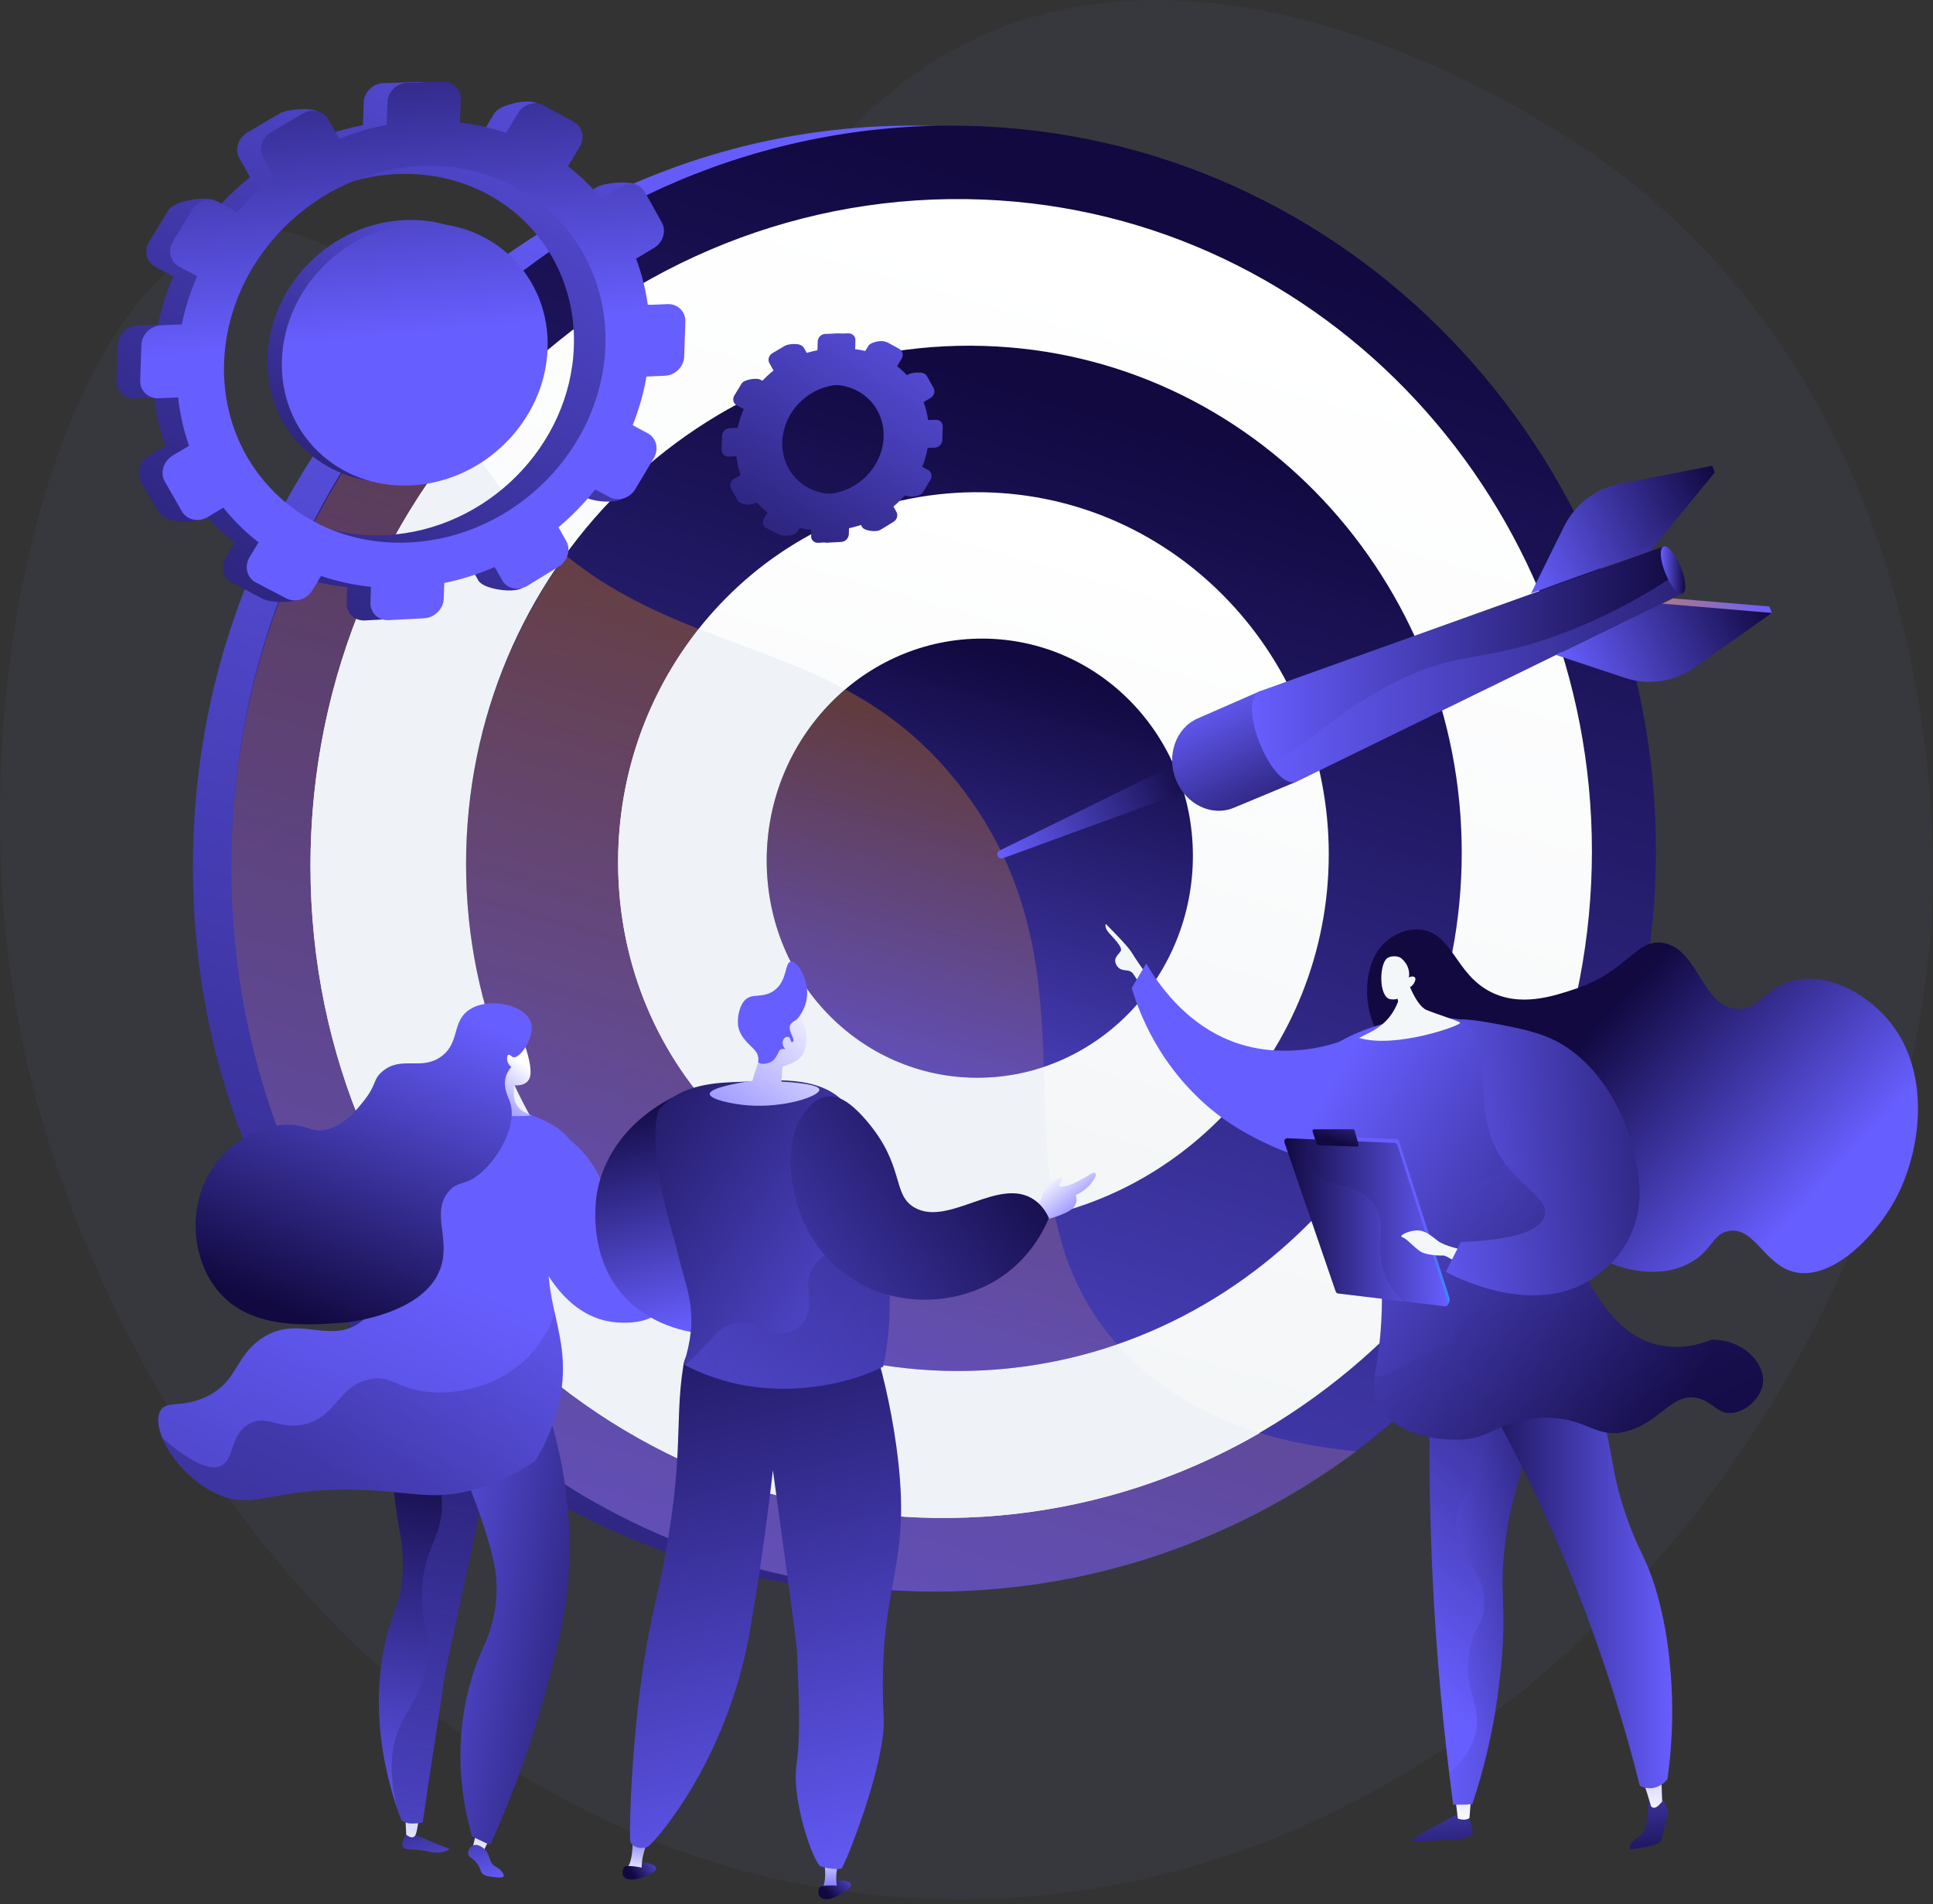 <svg width="200" height="197" viewBox="0 0 200 197" fill="none" xmlns="http://www.w3.org/2000/svg">
<rect x="0" y="0" width="200" height="197" fill="#333333" stroke="none"/>
<path d="M103.095 3.05C81.442 11.659 79.368 33.667 59.873 35.556C42.886 37.202 36.429 21.271 24.51 24.125C6.353 28.473 -5.062 71.761 2.23 107.354C9.759 144.106 41.396 192.964 93.808 196.299C152.651 200.042 197.175 143.827 199.894 94.495C200.188 89.16 201.924 44.459 167.75 18.053C166.042 16.734 132.366 -8.588 103.096 3.051L103.095 3.05Z" fill="#7692FF" fill-opacity="0.05"/>
<path d="M167.364 87.984C167.364 127.582 137.137 161.76 97.772 164.466C55.905 167.344 19.961 133.923 19.961 89.649C19.961 45.375 55.905 11.143 97.772 13.074C137.137 14.891 167.364 48.386 167.364 87.984H167.364Z" fill="url(#paint0_linear_835_3173)"/>
<path d="M171.336 87.984C171.336 127.582 141.11 161.76 101.744 164.466C59.878 167.344 23.934 133.923 23.934 89.649C23.934 45.375 59.878 11.143 101.745 13.074C141.11 14.891 171.337 48.386 171.337 87.984H171.336Z" fill="url(#paint1_linear_835_3173)"/>
<g style="mix-blend-mode:multiply" opacity="0.3">
<path d="M115.595 139.077C101.378 122.919 114.813 102.188 99.916 82.058C86.093 63.378 66.637 69.99 51.65 50.299C48.455 46.102 46.126 41.572 44.465 36.917C31.765 50.659 23.934 69.194 23.934 89.649C23.934 133.923 59.877 167.344 101.744 164.466C116.239 163.47 129.457 158.232 140.35 150.126C128.155 149.007 120.486 144.635 115.595 139.078V139.077Z" fill="url(#paint2_linear_835_3173)"/>
</g>
<path d="M164.709 88.059C164.709 123.887 137.279 154.658 101.744 156.897C64.183 159.263 32.125 129.17 32.125 89.557C32.125 49.944 64.183 19.127 101.744 20.645C137.278 22.08 164.709 52.232 164.709 88.059Z" fill="url(#paint3_linear_835_3173)"/>
<path d="M101.743 156.897C112.161 156.241 121.861 153.145 130.356 148.236C123.706 146.208 118.981 142.926 115.595 139.078C101.377 122.92 114.812 102.188 99.916 82.058C86.093 63.379 66.636 69.99 51.65 50.3C50.33 48.565 49.159 46.773 48.12 44.939C38.158 56.974 32.125 72.537 32.125 89.558C32.125 129.17 64.183 159.263 101.744 156.897L101.743 156.897Z" fill="#EFF2F6"/>
<path d="M151.241 88.211C151.241 116.376 129.547 140.325 101.742 141.757C72.712 143.253 48.223 119.828 48.223 89.375C48.223 58.922 72.712 34.944 101.742 35.783C129.547 36.587 151.241 60.046 151.241 88.211Z" fill="url(#paint4_linear_835_3173)"/>
<path style="mix-blend-mode:multiply" opacity="0.3" d="M99.914 82.058C88.123 66.123 72.248 68.588 58.52 57.442C52.057 66.372 48.223 77.418 48.223 89.375C48.223 119.828 72.712 143.253 101.742 141.757C106.577 141.508 111.222 140.581 115.594 139.077C101.377 122.919 114.811 102.188 99.915 82.058H99.914Z" fill="url(#paint5_linear_835_3173)"/>
<path d="M137.482 88.367C137.482 108.703 121.723 125.819 101.742 126.619C81.136 127.443 63.953 110.7 63.953 89.198C63.953 67.696 81.136 50.564 101.742 50.923C121.723 51.271 137.482 68.031 137.482 88.367V88.367Z" fill="url(#paint6_linear_835_3173)"/>
<path d="M72.31 65.068C67.091 71.661 63.953 80.058 63.953 89.197C63.953 110.7 81.136 127.443 101.742 126.618C104.287 126.516 106.763 126.15 109.144 125.548C106.506 112.057 110.94 96.956 99.914 82.058C91.933 71.273 82.094 68.916 72.31 65.068H72.31Z" fill="#EFF2F6"/>
<path d="M123.424 88.525C123.424 100.86 113.807 111.134 101.745 111.479C89.458 111.829 79.328 101.778 79.328 89.023C79.328 76.269 89.458 65.988 101.745 66.061C113.806 66.133 123.424 76.189 123.424 88.525Z" fill="url(#paint7_linear_835_3173)"/>
<path style="mix-blend-mode:multiply" opacity="0.3" d="M107.999 110.367C107.704 101.166 106.976 91.596 99.918 82.058C96.116 76.921 91.896 73.698 87.462 71.315C82.503 75.531 79.328 81.903 79.328 89.023C79.328 101.778 89.458 111.829 101.745 111.479C103.925 111.417 106.023 111.029 107.999 110.366V110.367Z" fill="url(#paint8_linear_835_3173)"/>
<path d="M170.753 57.022C170.806 56.974 159.609 60.87 159.609 60.87L163.028 53.957C164.177 51.634 174.58 48.689 177.151 48.19L177.424 48.861L170.753 57.023V57.022Z" fill="url(#paint9_linear_835_3173)"/>
<path d="M123.642 81.519L103.785 88.777C103.266 88.966 102.947 88.218 103.442 87.975L122.458 78.628C122.582 78.566 122.733 78.624 122.786 78.752L123.782 81.204C123.833 81.33 123.77 81.473 123.642 81.519Z" fill="url(#paint10_linear_835_3173)"/>
<path d="M173.084 61.898C173.155 61.893 162.199 67.241 162.199 67.241L169.396 69.623C171.815 70.423 181.181 64.927 183.337 63.407L183.065 62.736L173.084 61.897V61.898Z" fill="url(#paint11_linear_835_3173)"/>
<path d="M171.823 62.428C171.895 62.424 160.988 67.75 160.988 67.75L168.157 70.13C170.566 70.931 173.205 70.544 175.295 69.072L183.336 63.407L171.823 62.428Z" fill="url(#paint12_linear_835_3173)"/>
<path d="M169.723 57.256C169.776 57.207 158.406 61.392 158.406 61.392L161.805 54.5C162.947 52.184 165.073 50.536 167.565 50.052L177.153 48.19L169.723 57.256Z" fill="url(#paint13_linear_835_3173)"/>
<path d="M134.17 80.845L127.667 83.553C125.382 84.505 122.711 83.22 121.683 80.691C120.655 78.163 121.646 75.314 123.914 74.321L130.368 71.495L134.169 80.845H134.17Z" fill="url(#paint14_linear_835_3173)"/>
<g style="mix-blend-mode:multiply" opacity="0.3">
<path d="M128.103 79.636C125.59 79.769 123.289 79.097 121.306 78.124C121.225 78.961 121.342 79.844 121.686 80.691C122.714 83.22 125.385 84.505 127.67 83.553L134.173 80.845L133.056 78.098C131.595 78.963 130.071 79.531 128.104 79.635L128.103 79.636Z" fill="url(#paint15_linear_835_3173)"/>
</g>
<path d="M174.073 61.361L134.174 80.845C131.628 81.879 127.827 72.529 130.373 71.495L172.112 56.536L174.074 61.361H174.073Z" fill="url(#paint16_linear_835_3173)"/>
<g style="mix-blend-mode:multiply" opacity="0.3">
<path d="M161.157 65.711C152.962 68.693 150.981 67.168 144.015 70.732C137.596 74.016 135.054 77.472 131.375 78.933C132.245 80.304 133.285 81.206 134.173 80.845L174.072 61.362L173.309 59.486C168.671 62.606 164.488 64.499 161.156 65.712L161.157 65.711Z" fill="url(#paint17_linear_835_3173)"/>
</g>
<path d="M173.888 58.63C174.435 59.974 174.524 61.214 174.087 61.398C173.652 61.581 172.857 60.644 172.312 59.303C171.767 57.962 171.677 56.723 172.111 56.536C172.546 56.348 173.342 57.285 173.888 58.63Z" fill="url(#paint18_linear_835_3173)"/>
<path d="M41.998 189.759C41.526 190.512 41.599 190.864 41.681 191.024C41.919 191.495 42.646 191.15 44.409 191.548C44.615 191.594 45.01 191.69 45.52 191.625C45.958 191.569 46.485 191.394 46.475 191.278C46.472 191.235 46.398 191.211 46.37 191.202C45.886 191.044 42.886 189.769 42.886 189.769L41.999 189.76L41.998 189.759Z" fill="url(#paint19_linear_835_3173)"/>
<path d="M41.941 187.989L42.033 189.792C42.033 189.792 42.739 190.41 43.007 189.777C43.2 189.322 43.329 188.053 43.329 188.053L41.942 187.988L41.941 187.989Z" fill="url(#paint20_linear_835_3173)"/>
<path d="M50.847 189.808L49.885 191.772L48.816 191.486L49.266 189.62L50.847 189.808Z" fill="url(#paint21_linear_835_3173)"/>
<path d="M49.428 192.862C48.967 192.182 48.492 192.19 48.441 191.751C48.403 191.406 48.652 191.014 48.98 190.889C49.44 190.715 49.935 191.115 50.047 191.205C50.805 191.819 50.497 192.624 51.227 193.062C51.373 193.151 51.611 193.253 51.843 193.521C51.942 193.636 52.186 193.918 52.105 194.087C52.01 194.281 51.527 194.224 51.068 194.169C50.516 194.104 50.241 194.071 49.993 193.877C49.649 193.609 49.784 193.386 49.428 192.862H49.428Z" fill="url(#paint22_linear_835_3173)"/>
<path d="M40.557 144.945C40.327 149.092 40.55 152.677 40.921 155.619C41.322 158.784 41.66 159.353 41.687 161.52C41.745 166.237 40.182 166.782 39.467 172.049C38.676 177.865 39.845 182.635 40.309 184.457C40.714 186.049 41.17 187.347 41.518 188.249C42.014 188.761 42.848 188.65 43.726 188.545C44.483 183.273 45.293 178.32 46.05 173.049C47.737 165.164 49.423 157.279 51.109 149.394C47.592 147.91 44.074 146.427 40.557 144.944V144.945Z" fill="url(#paint23_linear_835_3173)"/>
<path style="mix-blend-mode:multiply" opacity="0.3" d="M43.727 188.546C44.483 183.274 45.294 178.321 46.051 173.05C47.737 165.165 49.424 157.28 51.11 149.395C47.593 147.911 44.075 146.428 40.558 144.945C40.543 145.22 40.535 145.485 40.523 145.755C45.231 150.58 45.934 154.152 45.687 156.528C45.388 159.41 43.691 160.71 43.652 164.922C43.625 167.932 44.481 168.535 44.257 171.235C43.968 174.712 42.313 176.544 41.42 178.493C40.556 180.377 40.078 183.107 41.111 187.133C41.255 187.551 41.394 187.927 41.518 188.25C42.015 188.762 42.849 188.65 43.727 188.546Z" fill="url(#paint24_linear_835_3173)"/>
<path d="M46.629 149.462C48.915 154.17 50.099 157.825 50.719 160.073C51.098 161.444 51.426 162.867 51.379 164.693C51.321 166.931 50.726 168.724 50.245 169.864C49.562 171.319 48.912 173.028 48.431 174.979C46.872 181.308 47.929 186.8 48.848 189.984C49.471 190.275 50.094 190.567 50.717 190.858C52.509 186.907 54.771 181.279 56.642 174.263C57.663 170.43 58.45 167.424 58.777 163.549C59.121 159.462 59.075 152.948 56.371 144.947C53.124 146.452 49.876 147.957 46.629 149.462Z" fill="url(#paint25_linear_835_3173)"/>
<path d="M51.048 114.202C55.076 115.243 58.126 116.231 59.338 118.486C60.617 120.868 58.144 122.376 57.099 127.284C55.499 134.796 59.629 137.994 57.739 145.535C57.102 148.077 56.062 149.996 55.36 151.13C53.95 152.098 51.73 153.394 48.8 154.154C44.536 155.26 42.562 154.248 36.961 154.104C27.8 153.869 26.215 156.401 22.23 154.433C18.203 152.444 15.558 147.753 16.598 145.929C17.221 144.837 18.831 145.684 21.339 144.487C24.571 142.945 24.257 140.448 26.933 138.549C30.777 135.823 33.98 139.163 37.272 136.788C40.601 134.386 41.508 127.948 40.507 123.987C39.852 121.4 40.063 118.663 39.636 116.029C39.601 115.81 39.587 115.465 39.753 115.088C40.385 113.647 43.123 113.587 45.191 113.561C48.345 113.521 50.716 114.116 51.048 114.202Z" fill="url(#paint26_linear_835_3173)"/>
<path style="mix-blend-mode:multiply" opacity="0.3" d="M22.947 151.593C24.279 150.857 23.793 148.415 25.768 147.304C27.601 146.272 28.827 147.921 31.45 147.349C34.814 146.615 34.904 143.443 38.131 142.696C40.452 142.158 41.014 143.657 44.27 143.991C47.519 144.323 51.898 143.333 54.886 140.106C56.156 138.736 56.927 137.225 57.395 135.807C58.033 138.691 58.752 141.488 57.738 145.535C57.101 148.077 56.061 149.996 55.359 151.13C53.949 152.098 51.728 153.394 48.799 154.154C44.535 155.26 42.561 154.248 36.96 154.104C27.799 153.869 26.214 156.401 22.23 154.433C19.656 153.162 17.652 150.789 16.809 148.764C20.195 151.684 21.98 152.127 22.947 151.593H22.947Z" fill="url(#paint27_linear_835_3173)"/>
<path d="M53.994 107.326C53.994 107.326 54.945 109.534 54.893 111.022C54.842 112.511 53.176 112.265 53.176 112.265L53.161 113.206C53.149 114.01 53.61 114.745 54.338 115.083L54.979 115.381C54.979 115.381 50.591 115.947 48.375 114.088L49.059 114.078C50.027 114.064 50.851 113.369 51.029 112.417L51.103 112.02C51.103 112.02 50.739 107.334 53.994 107.326Z" fill="url(#paint28_linear_835_3173)"/>
<path d="M58.391 131.42L64.951 120.103C65.032 119.963 65.195 119.893 65.352 119.93L74.53 122.075C74.776 122.132 74.891 122.413 74.758 122.627L67.145 134.8C67.054 134.946 66.872 135.009 66.71 134.95L58.643 132.037L58.391 131.42Z" fill="url(#paint29_linear_835_3173)"/>
<path d="M60.004 130.135L65.316 120.972C65.381 120.86 65.513 120.802 65.641 120.832L73.072 122.569C73.27 122.615 73.365 122.843 73.257 123.015L67.093 132.872C67.018 132.99 66.872 133.041 66.74 132.993L60.208 130.635L60.004 130.135Z" fill="url(#paint30_linear_835_3173)"/>
<path d="M66.884 121.078L67.305 120.343C67.364 120.24 67.482 120.189 67.597 120.215L71.42 121.075C71.598 121.115 71.685 121.316 71.593 121.473L71.124 122.272C71.063 122.374 70.943 122.425 70.828 122.397L67.052 121.473C66.879 121.43 66.794 121.233 66.884 121.079V121.078Z" fill="#7692FF" fill-opacity="0.05"/>
<path d="M71.891 124.229C71.885 124.229 71.879 124.226 71.873 124.226L65.143 122.637C65.06 122.617 65.008 122.534 65.027 122.451C65.047 122.368 65.134 122.317 65.214 122.336L71.944 123.924C72.027 123.944 72.079 124.027 72.059 124.111C72.041 124.188 71.967 124.238 71.891 124.229V124.229Z" fill="white"/>
<path d="M71.47 124.881C71.464 124.88 71.458 124.879 71.451 124.877L64.763 123.226C64.679 123.206 64.629 123.122 64.649 123.038C64.669 122.955 64.752 122.905 64.836 122.925L71.525 124.576C71.608 124.596 71.659 124.68 71.638 124.764C71.62 124.841 71.546 124.89 71.47 124.881Z" fill="white"/>
<path d="M67.941 125.607C67.933 125.606 67.926 125.605 67.918 125.602L64.282 124.599C64.199 124.576 64.151 124.491 64.174 124.408C64.197 124.327 64.283 124.277 64.364 124.301L68 125.304C68.083 125.327 68.132 125.412 68.109 125.495C68.088 125.569 68.016 125.616 67.941 125.608V125.607Z" fill="white"/>
<path d="M69.008 131.821C69.008 131.821 70.632 130.948 70.884 130.24C71.137 129.532 71.236 128.16 71.236 128.16L70.151 129.994C70.151 129.994 69.737 129.826 69.62 129.173C69.502 128.519 69.13 129.067 69.206 129.56C69.281 130.053 69.009 131.821 69.009 131.821H69.008Z" fill="url(#paint31_linear_835_3173)"/>
<path d="M58.689 117.694C59.438 118.265 60.556 119.248 61.479 120.74C64.103 124.987 62.482 129.049 64.839 130.793C65.512 131.292 66.737 131.767 69.097 131.199L69.921 131.754C69.921 131.754 70.419 137.284 63.818 136.799C57.216 136.314 54.793 127.791 54.793 127.791L58.688 117.693L58.689 117.694Z" fill="url(#paint32_linear_835_3173)"/>
<path d="M53.146 109.372C52.925 109.335 52.764 109.038 52.605 109.109C52.437 109.184 52.421 109.597 52.536 109.898C52.63 110.144 52.806 110.293 52.904 110.365C52.712 110.589 52.462 110.941 52.33 111.417C52.039 112.472 52.538 113.382 52.733 113.905C53.612 116.267 51.653 119.724 49.679 121.387C48.075 122.74 47.433 122.09 46.449 123.221C44.533 125.423 46.696 128.199 45.543 131.281C43.791 135.969 36.094 136.768 35.775 136.798C35.649 136.81 35.564 136.816 35.434 136.826C31.989 137.085 26.768 137.476 23.37 134.384C20.828 132.071 19.884 128.334 20.355 125.151C20.479 124.313 20.999 121.138 23.819 118.746C24.266 118.366 26.917 116.123 30.227 116.367C31.98 116.497 32.282 117.143 33.653 116.873C35.531 116.502 36.799 114.929 37.585 113.952C39.032 112.156 38.542 111.706 39.547 110.848C41.517 109.165 43.529 110.781 45.605 109.324C47.651 107.888 46.676 105.629 48.637 104.401C50.66 103.135 54.264 103.934 54.901 105.694C55.447 107.207 53.824 109.484 53.145 109.371L53.146 109.372Z" fill="url(#paint33_linear_835_3173)"/>
<path d="M150.729 187.709C150.729 187.709 146.201 190.01 146.126 190.378C146.053 190.745 149.038 190.255 150.257 190.308C151.476 190.361 152.48 189.958 152.369 189.381C152.258 188.804 151.832 187.351 151.832 187.351L150.728 187.709H150.729Z" fill="url(#paint34_linear_835_3173)"/>
<path d="M150.562 185.841L150.838 188.121C150.838 188.121 151.555 188.406 152.037 188.069L152.242 185.569L150.562 185.841Z" fill="url(#paint35_linear_835_3173)"/>
<path d="M171.89 185.896L172.417 186.842C172.565 187.106 172.608 187.425 172.538 187.725C172.354 188.512 171.986 190.044 171.826 190.443C171.607 190.987 168.677 191.311 168.677 191.311C168.677 191.311 168.415 190.9 169.024 190.403C169.632 189.906 170.024 189.828 170.238 189.095C170.453 188.363 170.596 186.29 170.596 186.29L171.891 185.896H171.89Z" fill="url(#paint36_linear_835_3173)"/>
<path d="M169.699 183.493C169.892 183.665 170.833 186.859 170.833 186.859C170.833 186.859 171.137 187.294 171.716 186.651C172.295 186.009 171.978 186.363 171.978 186.363L171.87 183.222L169.699 183.493Z" fill="url(#paint37_linear_835_3173)"/>
<path d="M148.074 140.042C147.835 146.841 147.825 154.23 148.175 162.122C148.568 171.01 149.361 179.224 150.359 186.671C150.729 186.685 151.119 186.687 151.527 186.674C151.802 186.665 152.068 186.651 152.326 186.631C152.844 185.087 153.456 183.056 154.004 180.631C154.58 178.081 154.928 175.793 155.176 173.605C156.048 165.903 155.026 165.231 155.734 159.523C156.36 154.467 157.252 154.27 158.299 147.093C159.434 139.305 158.589 138.136 158.178 137.715C156.428 135.918 152.318 137.141 148.075 140.042H148.074Z" fill="url(#paint38_linear_835_3173)"/>
<path style="mix-blend-mode:multiply" opacity="0.3" d="M158.177 137.715C156.508 136.001 152.692 137.038 148.66 139.654C153.298 145.255 153.803 148.89 153.247 151.247C152.619 153.912 150.708 154.68 150.716 157.594C150.725 161.175 153.615 162.123 153.554 165.913C153.514 168.419 152.244 168.392 151.944 171.487C151.589 175.149 153.248 176.41 152.711 179.12C152.479 180.285 151.82 181.808 149.94 183.377C150.076 184.489 150.215 185.591 150.36 186.671C150.73 186.685 151.12 186.687 151.527 186.674C151.802 186.665 152.069 186.65 152.326 186.63C152.844 185.086 153.456 183.055 154.004 180.63C154.581 178.08 154.929 175.792 155.176 173.605C156.048 165.903 155.027 165.23 155.734 159.522C156.361 154.467 157.252 154.269 158.298 147.092C159.433 139.305 158.589 138.136 158.177 137.714L158.177 137.715Z" fill="url(#paint39_linear_835_3173)"/>
<path d="M150.945 139.927C154.938 146.46 159.245 154.589 163.096 164.319C166.007 171.673 168.117 178.577 169.667 184.731C169.877 184.839 170.372 185.056 171.004 184.962C171.867 184.835 172.383 184.219 172.518 184.048C173.149 179.636 173.08 175.9 172.865 173.204C172.728 171.478 172.486 168.603 171.502 165.054C170.399 161.079 169.642 160.855 168.204 156.65C166.711 152.284 167.072 151.195 165.643 145.732C165.056 143.488 164.073 140.148 162.451 136.154C158.616 137.412 154.781 138.669 150.946 139.927H150.945Z" fill="url(#paint40_linear_835_3173)"/>
<path d="M149.884 111.546C147.729 110.451 145.425 110.055 143.141 107.639C142.831 107.311 142.558 106.917 142.308 106.411C141.044 103.853 141.047 99.795 143.139 97.644C143.292 97.487 144.885 95.9 147.042 96.172C150.303 96.583 150.544 100.704 154.202 102.591C157.302 104.191 160.682 103.066 162.97 102.305C168.479 100.471 169.297 97.003 172.153 97.556C175.732 98.249 176.049 104.004 179.614 104.358C181.998 104.595 182.565 102.095 185.699 101.406C189.38 100.597 193.42 102.989 195.685 105.898C199.826 111.215 198.735 119.15 196.145 123.994C194.016 127.974 189.439 132.551 185.584 131.566C182.537 130.788 181.546 126.949 178.926 127.331C177.158 127.589 177.227 129.366 174.793 130.669C171.572 132.393 167.385 131.37 164.807 129.778C163.671 129.075 162.917 128.239 161.41 126.569C159.325 124.258 158.436 122.696 156.753 120.213C153.184 114.948 151.399 112.314 149.884 111.545V111.546Z" fill="url(#paint41_linear_835_3173)"/>
<path d="M118.305 100.346C118.305 100.346 117.56 99.303 117.088 98.528C116.615 97.754 114.408 95.577 114.408 95.577C114.408 95.577 114.24 95.923 114.714 96.475C115.19 97.028 116.189 97.975 115.959 98.376C115.729 98.777 115.082 99.13 115.549 99.886C116.017 100.643 116.829 100.127 117.244 100.733C117.659 101.34 118.084 102.003 118.084 102.003L118.305 100.346V100.346Z" fill="#F4F7FA"/>
<path d="M118.598 99.665C118.095 100.515 117.592 101.365 117.09 102.216C117.613 103.924 118.515 106.297 120.095 108.8C120.792 109.904 122.952 113.144 126.611 115.749C131.591 119.296 140.663 122.604 143.319 118.83C145.688 115.462 141.864 107.998 141.159 106.658C139.734 107.406 137.391 108.397 134.379 108.631C133.392 108.708 130.824 108.883 127.929 107.889C122.573 106.05 119.6 101.407 118.597 99.665L118.598 99.665Z" fill="url(#paint42_linear_835_3173)"/>
<path d="M135.349 111.058C135.6 112.318 139.516 111.642 140.325 113.928C140.759 115.155 139.838 115.934 139.799 118.018C139.756 120.35 140.867 121.674 141.72 123.508C142.969 126.196 142.974 128.829 142.983 134.097C142.996 141.595 141.338 143.103 142.753 145.519C144.595 148.665 149.018 148.865 150.214 148.92C154.304 149.106 154.788 146.934 159.225 146.674C164.293 146.378 165.014 149.132 168.638 147.957C171.949 146.884 173.062 144.03 175.641 144.621C177.252 144.99 177.679 146.303 179.199 146.161C180.726 146.018 182.306 144.504 182.413 142.952C182.547 141.023 180.438 138.593 177.133 138.588C175.82 139.103 173.643 139.701 171.221 139.038C167.254 137.951 165.191 134.178 162.899 129.989C161.313 127.091 158.399 121.765 158.365 114.78C158.351 111.9 158.837 111.058 158.135 109.518C155.855 104.519 147.01 105.265 146.261 105.337C140.234 105.918 135.046 109.537 135.349 111.058L135.349 111.058Z" fill="url(#paint43_linear_835_3173)"/>
<path d="M133.37 117.35L144.479 117.835C144.602 117.84 144.709 117.928 144.75 118.056L149.983 134.288C150.059 134.521 149.824 135.103 149.603 135.077L138.619 133.406C138.507 133.393 138.412 133.31 138.372 133.193L132.926 118.041C132.849 117.816 133.155 117.339 133.37 117.348V117.35Z" fill="url(#paint44_linear_835_3173)"/>
<path d="M133.198 117.747L144.307 118.232C144.429 118.237 144.537 118.325 144.578 118.453L149.812 134.686C149.887 134.919 149.718 135.159 149.498 135.133L138.447 133.804C138.335 133.791 138.24 133.708 138.2 133.591L132.907 118.202C132.83 117.977 132.983 117.737 133.198 117.747Z" fill="url(#paint45_linear_835_3173)"/>
<path d="M136.235 118.352L135.807 117.058C135.769 116.941 135.845 116.817 135.957 116.817H140.001C140.071 116.817 140.133 116.867 140.154 116.941L140.561 118.373C140.594 118.49 140.514 118.609 140.404 118.606L136.381 118.469C136.316 118.466 136.259 118.42 136.236 118.352H136.235Z" fill="url(#paint46_linear_835_3173)"/>
<path style="mix-blend-mode:multiply" opacity="0.3" d="M143.074 131.203C142.353 128.587 143.54 126.883 142.329 124.85C140.614 121.974 136.931 123.191 135.785 120.871C135.476 120.245 135.329 119.312 135.745 117.858L133.198 117.746C132.983 117.737 132.83 117.976 132.907 118.201L138.2 133.59C138.24 133.707 138.335 133.789 138.447 133.803L145.163 134.611C143.967 133.444 143.368 132.266 143.074 131.202V131.203Z" fill="url(#paint47_linear_835_3173)"/>
<path d="M151.187 129.259C151.187 129.259 149.508 128.886 148.861 128.43C148.213 127.974 147.527 127.242 146.573 127.282C145.618 127.323 144.657 127.865 145.099 127.99C145.54 128.114 146.364 129.092 146.993 129.477C147.622 129.862 149.06 129.897 149.328 129.876C149.595 129.855 150.653 130.566 150.653 130.566L151.188 129.259L151.187 129.259Z" fill="#F4F7FA"/>
<path style="mix-blend-mode:multiply" opacity="0.3" d="M177.131 138.589C175.818 139.104 173.641 139.702 171.22 139.038C167.252 137.951 165.189 134.179 162.897 129.99C161.312 127.092 158.397 121.765 158.363 114.781C158.349 111.901 158.835 111.058 158.134 109.519C158.022 109.274 157.89 109.046 157.749 108.828C156.017 110.137 155.345 111.448 155.149 112.599C154.672 115.4 156.924 117.691 155.752 120.107C154.63 122.421 151.854 121.781 151.275 123.765C150.651 125.905 153.723 127.196 153.858 130.503C154.021 134.472 149.752 136.415 150.5 139.07C151.149 141.371 154.72 141.205 154.719 142.439C154.717 143.907 154.829 140.877 150.5 139.07C149.188 138.523 143.013 143.08 142.263 142.28C142.102 143.573 142.13 144.459 142.752 145.519C144.594 148.665 149.017 148.865 150.213 148.92C154.302 149.106 154.787 146.934 159.224 146.674C164.291 146.378 165.013 149.132 168.637 147.957C171.948 146.884 173.061 144.03 175.64 144.621C177.251 144.99 177.678 146.303 179.198 146.161C180.725 146.018 182.305 144.504 182.412 142.952C182.546 141.023 180.437 138.593 177.132 138.588L177.131 138.589Z" fill="url(#paint48_linear_835_3173)"/>
<path d="M151.144 128.481C150.627 129.508 150.11 130.535 149.594 131.561C150.39 131.998 158.905 136.502 165.076 132.043C165.839 131.491 167.867 130.026 168.96 127.157C170.165 123.994 169.489 121.054 169.051 119.144C167.966 114.416 164.896 109.457 160.542 107.465C158.878 106.703 156.904 106.319 155.046 105.957C153.471 105.649 150.996 105.274 150.943 105.54C150.917 105.67 151.492 105.836 151.892 106.089C154.276 107.597 152.759 112.623 154.114 117.123C155.713 122.438 160.464 123.557 159.817 125.782C159.468 126.984 157.626 128.231 151.144 128.481Z" fill="url(#paint49_linear_835_3173)"/>
<path d="M145.368 100.728C145.368 100.728 146.368 103.979 147.613 104.485C148.858 104.99 150.827 105.571 151.074 105.797C151.321 106.022 144.457 108.514 140.609 107.367C141.706 106.83 141.999 106.658 141.999 106.658C142.292 106.487 142.838 106.168 143.351 105.66C143.7 105.316 144.246 104.673 144.657 103.605L144.297 101.759L145.368 100.728H145.368Z" fill="#F4F7FA"/>
<path d="M145.816 102.147C145.816 102.147 145.237 103.587 143.862 103.366C142.632 103.168 142.694 99.707 143.531 99.118C143.809 98.921 144.375 98.847 144.795 99.018C145.091 99.139 145.97 99.944 145.773 101.123C146.045 100.962 146.314 100.987 146.409 101.132C146.527 101.316 146.335 101.65 146.292 101.725C146.141 101.987 145.92 102.102 145.817 102.146L145.816 102.147Z" fill="#F4F7FA"/>
<path d="M70.566 113.088C70.114 113.259 63.222 115.999 61.806 123.191C61.692 123.772 60.585 129.951 64.775 134.316C69.474 139.211 78.522 139.09 82.113 134.998C82.951 134.044 83.393 132.986 83.641 132.097L82.694 129.583C81.539 128.189 79.967 127.858 79.128 127.652C77.058 127.142 75.495 128.064 74.31 127.065C73.654 126.513 73.523 125.718 73.407 125.008C73.01 122.59 74.375 121.101 74.475 119.61C74.549 118.494 74.939 116.052 73.484 114.458C72.563 113.449 71.286 113.175 70.565 113.087L70.566 113.088Z" fill="url(#paint50_linear_835_3173)"/>
<path d="M67.878 193.243C67.798 192.8 66.368 192.399 65.659 192.992C65.308 193.286 65.066 193.883 65.27 194.153C65.343 194.251 65.04 194.423 65.331 194.427C66.294 194.438 67.958 193.683 67.878 193.243Z" fill="url(#paint51_linear_835_3173)"/>
<path d="M66.38 193.404L64.91 193.196C65.591 192.376 65.465 189.764 65.465 189.764L67.029 190.113C67.029 190.113 66.851 190.83 66.548 191.888C66.444 192.25 66.397 192.817 66.38 193.405V193.404Z" fill="url(#paint52_linear_835_3173)"/>
<path d="M66.513 193.223C66.513 193.223 64.743 192.815 64.551 193.166C64.359 193.518 64.21 194.457 65.334 194.427C66.457 194.397 66.612 193.521 66.513 193.223Z" fill="url(#paint53_linear_835_3173)"/>
<path d="M88.056 194.903C87.915 194.476 86.443 194.28 85.825 194.966C85.518 195.306 85.362 195.931 85.601 196.17C85.688 196.257 85.412 196.47 85.699 196.433C86.654 196.309 88.196 195.328 88.056 194.903H88.056Z" fill="url(#paint54_linear_835_3173)"/>
<path d="M86.594 195.273H85.109C85.669 194.365 85.179 191.796 85.179 191.796L86.776 191.923C86.776 191.923 86.7 192.658 86.547 193.747C86.495 194.12 86.529 194.687 86.594 195.272L86.594 195.273Z" fill="url(#paint55_linear_835_3173)"/>
<path d="M90.445 139.109C91.132 141.382 92.116 145.048 92.748 149.649C94.552 162.771 90.718 163.19 91.434 177.731C91.662 182.373 87.413 193.076 87.038 193.312C86.857 193.33 86.66 193.342 86.451 193.335C86.082 193.324 85.56 193.267 84.954 193.085C84.281 192.969 81.853 186.395 82.416 182.487C82.814 179.72 82.699 176.751 82.468 170.813C82.43 169.852 79.969 152.094 79.969 152.094C79.22 158.667 78.359 164.252 77.612 168.581C75.214 182.492 67.415 190.912 67.008 191.046C66.928 191.079 66.196 191.344 65.597 190.95C65.331 190.774 65.24 190.548 65.24 190.548C65.032 190.385 65.302 176.66 67.681 166.331C71.134 151.338 69.63 147.83 70.724 141.133C71.67 135.339 90.445 139.109 90.445 139.109H90.445Z" fill="url(#paint56_linear_835_3173)"/>
<path d="M91.371 141.375C89.298 142.439 83.957 144.346 77.593 143.399C74.771 142.979 72.499 142.057 70.871 141.211C70.821 141.186 70.771 141.162 70.724 141.137C72.377 136.138 71.082 133.462 70.47 130.996C69.598 127.48 69.585 127.746 68.867 124.952C67.683 120.343 67.489 115.634 68.302 114.672C70.495 112.074 74.447 111.98 76.499 111.918C78.791 111.851 84.061 111.043 86.963 113.653C87.013 113.698 86.418 114.015 86.712 114.359C86.983 114.677 87.915 115.793 88.76 117.3C89.372 118.391 89.926 119.664 90.483 121.558C91.465 124.902 91.749 127.751 91.843 128.992C91.873 129.403 91.9 129.8 91.925 130.183C92.31 136.344 91.82 139.317 91.37 141.376L91.371 141.375Z" fill="url(#paint57_linear_835_3173)"/>
<path d="M86.701 195.075C86.701 195.075 84.891 194.919 84.751 195.293C84.61 195.668 84.594 196.62 85.702 196.433C86.81 196.245 86.841 195.356 86.701 195.075Z" fill="url(#paint58_linear_835_3173)"/>
<path d="M83.096 108.987C83.721 107.74 83.31 106.395 83.218 106.103C82.833 104.887 82.709 104.707 82.462 104.461L82.113 104.14C82.113 104.14 82.091 104.126 82.069 104.113C81.833 103.973 80.972 103.78 80.789 103.783C80.206 103.795 79.168 105.963 78.714 109.225C78.667 109.343 78.621 109.463 78.575 109.584C78.29 110.336 78.052 111.074 77.853 111.79C73.945 112.398 73.432 112.897 73.434 113.164C73.436 113.727 75.721 114.219 77.422 114.348C81.133 114.629 84.841 113.396 84.776 112.712C84.749 112.415 83.991 112.077 80.848 111.887C80.885 111.367 80.922 110.846 80.959 110.326C81.208 110.252 82.637 109.906 83.097 108.987L83.096 108.987Z" fill="url(#paint59_linear_835_3173)"/>
<path d="M83.452 103.447C83.255 104.447 82.578 105.424 82.305 105.549C82.269 105.565 82.068 105.669 81.866 105.875C81.839 105.903 81.812 105.937 81.787 105.982C81.446 106.57 82.305 107.505 82.057 107.75C81.877 107.928 81.249 107.522 81.133 107.684C81.025 107.835 81.525 108.29 81.4 108.472C81.305 108.609 80.983 108.404 80.719 108.592C80.587 108.686 80.602 108.783 80.418 109.112C80.315 109.298 80.181 109.498 80.086 109.604C79.627 110.125 78.607 110.151 78.463 109.879C78.423 109.803 78.479 109.758 78.468 109.527C78.468 109.527 78.457 109.314 78.361 109.051C78.223 108.675 77.781 108.34 77.356 107.89C76.57 107.056 76.43 106.447 76.391 106.244C76.378 106.171 76.371 106.117 76.366 106.078C76.271 105.294 76.479 104.212 76.939 103.609C77.71 102.601 78.86 103.373 80.099 102.465C81.528 101.418 81.16 99.539 81.839 99.47C82.588 99.394 83.814 101.599 83.451 103.447H83.452Z" fill="#675EFF"/>
<path d="M81.741 107.446C81.561 107.062 81.069 107.295 80.983 107.73C80.896 108.166 81.231 108.7 81.657 108.693C82.083 108.687 81.984 107.963 81.741 107.446Z" fill="url(#paint60_linear_835_3173)"/>
<path style="mix-blend-mode:multiply" opacity="0.3" d="M91.372 141.375C89.298 142.439 83.958 144.346 77.594 143.399C74.772 142.979 72.5 142.057 70.871 141.211C71.61 140.637 72.52 139.675 74.023 138.039C75.846 136.06 77.981 136.799 79.236 137.545C80.141 138.079 81.263 138.094 82.18 137.587C83.1 137.076 83.681 136.12 83.709 135.07C83.724 134.588 83.701 134.038 83.642 133.417C83.211 128.915 89.45 128.532 89.45 128.532C90.329 128.074 91.165 128.813 91.926 130.183C92.311 136.344 91.821 139.317 91.372 141.376V141.375Z" fill="url(#paint61_linear_835_3173)"/>
<path d="M113.176 121.318C112.925 121.342 112.621 121.597 112.408 121.717C112.104 121.89 111.799 122.059 111.49 122.22C110.893 122.531 110.26 122.762 109.577 122.749C109.596 122.652 109.63 122.554 109.668 122.461C109.784 122.191 109.937 121.956 109.845 121.875C109.715 121.757 109.141 122 108.612 122.508C108.398 122.71 108.194 122.958 108.026 123.241C107.757 123.701 107.802 123.953 107.576 124.304C107.24 124.605 106.988 124.671 106.988 124.671V124.767L107.026 124.885C106.726 125.114 106.386 125.249 106.121 125.337C106.588 125.462 107.045 125.591 107.51 125.719L107.833 126.258C107.833 126.258 109.596 125.888 110.659 125.243C111.157 124.941 111.327 124.567 111.37 124.257C111.399 124.049 111.369 123.873 111.342 123.759C111.32 123.678 111.3 123.629 111.3 123.629C111.3 123.629 112.752 123.026 113.326 121.721C113.413 121.524 113.421 121.293 113.176 121.317V121.318Z" fill="url(#paint62_linear_835_3173)"/>
<path d="M107.026 124.129C107.855 124.709 108.299 125.497 108.53 126C107.92 127.43 106.538 130.086 103.677 132.044C98.986 135.254 92.107 135.361 87.317 131.701C81.593 127.329 80.636 118.943 83.04 115.351C83.318 114.938 84.227 113.578 85.64 113.422C86.532 113.323 87.746 113.691 89.665 115.938C93.662 120.618 92.25 123.54 94.612 124.91C98.153 126.963 103.416 121.602 107.026 124.129H107.026Z" fill="url(#paint63_linear_835_3173)"/>
<path d="M27.672 36.927C27.928 29.393 34.342 23.051 41.954 22.763C49.521 22.476 55.415 28.285 55.162 35.737C54.908 43.188 48.6 49.525 41.031 49.894C33.415 50.265 27.416 44.461 27.672 36.927Z" fill="url(#paint64_linear_835_3173)"/>
<path d="M12.169 35.707L12.044 39.373C12.007 40.448 12.87 41.28 13.971 41.231L15.97 41.142C16.161 42.885 16.544 44.558 17.1 46.143L15.412 47.156C14.442 47.737 14.075 48.942 14.593 49.846L16.357 52.927C16.873 53.829 19.37 54.366 20.337 53.783L20.642 52.542C21.712 53.878 22.935 55.082 24.29 56.134L23.366 57.662C22.788 58.617 23.072 59.786 23.999 60.273L27.155 61.929C28.079 62.414 31.08 62.489 31.655 61.535L30.754 59.611C32.393 60.17 34.123 60.55 35.924 60.733L35.869 62.358C35.833 63.423 36.679 64.24 37.76 64.183L41.437 63.986C42.514 63.928 43.415 63.02 43.451 61.957L43.507 60.338C45.313 59.968 47.059 59.409 48.721 58.683L49.498 60.055C50.002 60.946 53.096 61.403 54.04 60.825L55.332 58.65C56.273 58.073 56.629 56.887 56.127 55.998L55.324 54.575C56.721 53.399 57.998 52.086 59.131 50.662L60.623 51.461C61.524 51.943 64.194 52.19 64.754 51.25L65.181 47.431C65.741 46.493 65.467 45.341 64.569 44.857L63.001 44.012C63.645 42.4 64.126 40.717 64.427 38.983L66.352 38.898C67.409 38.851 68.294 37.959 68.331 36.906L68.453 33.316C68.489 32.263 67.661 31.445 66.604 31.489L64.566 31.574C64.334 29.907 63.925 28.307 63.356 26.791L65.222 25.667C66.156 25.103 66.509 23.924 66.012 23.031L66.367 19.464C65.868 18.57 62.652 18.823 61.715 19.384L59.752 20.562C58.731 19.329 57.577 18.212 56.307 17.228L57.516 15.222C58.08 14.288 57.803 13.128 56.899 12.631L55.554 10.684C54.647 10.186 51.71 10.79 51.144 11.726L49.901 13.781C48.386 13.262 46.789 12.893 45.13 12.694L45.21 10.34C45.246 9.277 44.404 8.444 43.328 8.48L39.654 8.6C38.574 8.635 37.669 9.528 37.632 10.594L37.552 12.954C35.863 13.269 34.222 13.752 32.649 14.383L33.38 11.893C32.868 10.986 29.824 11.211 28.864 11.778L25.586 13.711C24.623 14.28 24.259 15.476 24.773 16.384L25.875 18.331C24.503 19.423 23.237 20.645 22.101 21.976L22.184 20.729C21.254 20.227 18.001 20.79 17.421 21.74L15.442 24.981C14.86 25.933 15.146 27.11 16.079 27.61L17.939 28.605C17.242 30.198 16.705 31.866 16.348 33.588L14.231 33.676C13.13 33.722 12.209 34.631 12.172 35.707H12.169ZM21.527 37.502C21.881 27.13 30.71 18.398 41.191 18.002C51.608 17.607 59.724 25.605 59.374 35.864C59.025 46.122 50.34 54.847 39.919 55.355C29.434 55.866 21.174 47.875 21.527 37.503L21.527 37.502Z" fill="url(#paint65_linear_835_3173)"/>
<path d="M14.63 35.676L14.505 39.342C14.468 40.417 15.331 41.249 16.431 41.2L18.43 41.111C18.621 42.854 19.004 44.527 19.56 46.112L17.872 47.125C16.902 47.706 16.535 48.911 17.053 49.816L18.817 52.896C19.334 53.798 20.538 54.057 21.505 53.474L23.102 52.511C24.172 53.847 25.395 55.051 26.75 56.103L25.826 57.631C25.248 58.586 25.532 59.755 26.459 60.242L29.615 61.898C30.539 62.383 31.755 62.002 32.329 61.049L33.215 59.581C34.853 60.14 36.584 60.52 38.384 60.703L38.329 62.327C38.293 63.393 39.14 64.21 40.22 64.152L43.897 63.956C44.974 63.898 45.875 62.99 45.911 61.927L45.967 60.308C47.773 59.938 49.519 59.379 51.181 58.653L51.958 60.025C52.462 60.915 53.636 61.167 54.58 60.589L57.792 58.62C58.733 58.043 59.088 56.856 58.587 55.968L57.784 54.544C59.181 53.369 60.458 52.056 61.591 50.632L63.083 51.43C63.984 51.913 65.169 51.542 65.73 50.602L67.641 47.402C68.201 46.464 67.927 45.312 67.029 44.827L65.461 43.983C66.105 42.371 66.587 40.687 66.887 38.954L68.812 38.868C69.869 38.821 70.755 37.929 70.791 36.876L70.913 33.287C70.949 32.234 70.121 31.416 69.065 31.46L67.026 31.545C66.794 29.878 66.385 28.278 65.817 26.762L67.682 25.637C68.617 25.074 68.969 23.894 68.472 23.002L66.774 19.957C66.275 19.063 65.112 18.793 64.175 19.355L62.212 20.532C61.192 19.299 60.037 18.182 58.767 17.198L59.976 15.193C60.54 14.258 60.264 13.098 59.359 12.601L56.272 10.905C55.365 10.406 54.17 10.76 53.604 11.697L52.361 13.753C50.846 13.233 49.249 12.864 47.59 12.665L47.67 10.311C47.706 9.249 46.864 8.416 45.788 8.451L42.114 8.571C41.035 8.607 40.129 9.499 40.093 10.565L40.012 12.925C38.323 13.24 36.682 13.723 35.109 14.354L33.988 12.366C33.476 11.46 32.284 11.183 31.323 11.749L28.046 13.683C27.082 14.251 26.718 15.448 27.233 16.356L28.335 18.302C26.962 19.395 25.697 20.617 24.56 21.947L22.615 20.899C21.685 20.398 20.46 20.761 19.88 21.711L17.901 24.953C17.32 25.905 17.605 27.081 18.538 27.581L20.398 28.576C19.701 30.169 19.164 31.837 18.806 33.559L16.69 33.647C15.59 33.693 14.667 34.602 14.631 35.678L14.63 35.676ZM23.186 37.506C23.554 26.694 32.758 17.593 43.683 17.178C54.543 16.767 63.002 25.104 62.638 35.798C62.274 46.492 53.221 55.587 42.358 56.117C31.428 56.649 22.817 48.319 23.186 37.506Z" fill="url(#paint66_linear_835_3173)"/>
<path d="M29.168 37.247C29.425 29.713 35.838 23.371 43.45 23.083C51.017 22.796 56.911 28.605 56.658 36.057C56.404 43.508 50.096 49.845 42.527 50.214C34.911 50.585 28.912 44.781 29.168 37.247Z" fill="url(#paint67_linear_835_3173)"/>
<path d="M74.709 45.081L74.661 46.506C74.647 46.924 74.982 47.248 75.409 47.229L76.186 47.194C76.261 47.871 76.41 48.522 76.626 49.138L75.969 49.531C75.591 49.757 75.449 50.225 75.65 50.577L76.336 51.774C76.537 52.125 77.507 52.333 77.884 52.107L78.002 51.624C78.418 52.144 78.893 52.612 79.42 53.021L79.061 53.615C78.837 53.986 78.947 54.44 79.308 54.63L80.534 55.273C80.893 55.462 82.06 55.491 82.283 55.121L81.933 54.373C82.57 54.59 83.243 54.738 83.942 54.809L83.921 55.441C83.907 55.855 84.236 56.172 84.656 56.15L86.085 56.073C86.504 56.051 86.854 55.698 86.868 55.284L86.889 54.655C87.592 54.511 88.271 54.294 88.916 54.011L89.218 54.545C89.415 54.891 90.617 55.069 90.984 54.844L91.486 53.999C91.852 53.775 91.99 53.313 91.796 52.968L91.484 52.414C92.027 51.957 92.523 51.447 92.964 50.893L93.544 51.203C93.894 51.391 94.932 51.487 95.15 51.122L95.316 49.637C95.533 49.272 95.427 48.824 95.078 48.636L94.468 48.308C94.719 47.681 94.906 47.027 95.023 46.353L95.771 46.32C96.181 46.301 96.525 45.955 96.539 45.545L96.587 44.15C96.601 43.741 96.279 43.422 95.868 43.44L95.076 43.473C94.986 42.825 94.826 42.203 94.605 41.613L95.331 41.176C95.694 40.957 95.831 40.499 95.638 40.152L95.776 38.765C95.582 38.417 94.332 38.516 93.967 38.734L93.204 39.192C92.808 38.713 92.359 38.278 91.865 37.895L92.335 37.116C92.554 36.752 92.447 36.301 92.096 36.108L91.573 35.352C91.221 35.158 90.079 35.393 89.859 35.757L89.376 36.556C88.787 36.354 88.167 36.21 87.521 36.133L87.552 35.218C87.566 34.804 87.239 34.481 86.82 34.495L85.392 34.542C84.972 34.556 84.62 34.902 84.606 35.317L84.575 36.235C83.918 36.357 83.281 36.545 82.669 36.791L82.953 35.823C82.754 35.471 81.571 35.558 81.197 35.778L79.923 36.53C79.549 36.751 79.407 37.216 79.607 37.569L80.035 38.325C79.501 38.75 79.01 39.224 78.568 39.742L78.6 39.257C78.238 39.062 76.974 39.28 76.749 39.65L75.979 40.91C75.754 41.28 75.864 41.738 76.227 41.931L76.95 42.319C76.679 42.938 76.47 43.586 76.331 44.255L75.509 44.29C75.081 44.308 74.723 44.661 74.709 45.079L74.709 45.081ZM79.983 45.708C80.09 42.573 82.758 39.933 85.927 39.813C89.076 39.694 91.529 42.111 91.423 45.213C91.317 48.313 88.692 50.951 85.542 51.105C82.373 51.259 79.876 48.843 79.983 45.708Z" fill="url(#paint68_linear_835_3173)"/>
<path d="M75.666 45.068L75.618 46.493C75.604 46.911 75.939 47.234 76.366 47.215L77.143 47.181C77.218 47.858 77.367 48.509 77.582 49.124L76.926 49.518C76.549 49.744 76.406 50.212 76.607 50.564L77.293 51.761C77.494 52.111 77.961 52.212 78.338 51.985L78.959 51.611C79.375 52.131 79.85 52.599 80.377 53.008L80.018 53.602C79.794 53.973 79.904 54.427 80.265 54.617L81.491 55.26C81.85 55.449 82.322 55.301 82.546 54.93L82.89 54.359C83.527 54.577 84.2 54.725 84.899 54.796L84.878 55.427C84.864 55.842 85.193 56.159 85.612 56.136L87.042 56.06C87.46 56.038 87.81 55.685 87.824 55.271L87.846 54.642C88.548 54.498 89.227 54.281 89.873 53.998L90.175 54.532C90.371 54.878 90.827 54.975 91.194 54.751L92.443 53.986C92.808 53.762 92.947 53.3 92.751 52.955L92.44 52.401C92.983 51.944 93.479 51.434 93.92 50.88L94.5 51.19C94.85 51.377 95.31 51.234 95.528 50.868L96.272 49.624C96.489 49.259 96.383 48.811 96.033 48.623L95.424 48.294C95.674 47.668 95.862 47.013 95.978 46.34L96.726 46.307C97.137 46.288 97.481 45.942 97.495 45.532L97.542 44.137C97.556 43.728 97.235 43.409 96.823 43.426L96.031 43.459C95.941 42.812 95.782 42.19 95.561 41.6L96.286 41.163C96.65 40.944 96.787 40.486 96.594 40.138L95.933 38.955C95.739 38.607 95.287 38.502 94.923 38.721L94.16 39.179C93.763 38.7 93.314 38.265 92.821 37.882L93.291 37.102C93.51 36.739 93.403 36.288 93.051 36.095L91.852 35.435C91.499 35.242 91.035 35.379 90.814 35.743L90.332 36.542C89.743 36.34 89.122 36.197 88.477 36.119L88.508 35.205C88.522 34.791 88.194 34.468 87.776 34.482L86.347 34.529C85.928 34.543 85.576 34.889 85.562 35.303L85.531 36.221C84.874 36.343 84.237 36.531 83.625 36.777L83.189 36.004C82.99 35.652 82.527 35.544 82.154 35.765L80.879 36.517C80.505 36.738 80.363 37.203 80.563 37.556L80.991 38.312C80.458 38.736 79.966 39.211 79.524 39.728L78.768 39.321C78.406 39.126 77.93 39.267 77.704 39.636L76.935 40.897C76.708 41.267 76.82 41.724 77.182 41.918L77.905 42.305C77.635 42.924 77.426 43.573 77.287 44.242L76.465 44.277C76.037 44.294 75.679 44.648 75.664 45.066L75.666 45.068ZM80.94 45.696C81.047 42.56 83.715 39.921 86.884 39.801C90.032 39.681 92.486 42.099 92.38 45.2C92.275 48.301 89.649 50.939 86.499 51.092C83.33 51.247 80.833 48.831 80.94 45.696Z" fill="url(#paint69_linear_835_3173)"/>
<defs>
<linearGradient id="paint0_linear_835_3173" x1="112.851" y1="22.231" x2="51.075" y2="236.069" gradientUnits="userSpaceOnUse">
<stop stop-color="#675EFF"/>
<stop offset="1" stop-color="#110940"/>
</linearGradient>
<linearGradient id="paint1_linear_835_3173" x1="116.823" y1="22.231" x2="55.048" y2="236.069" gradientUnits="userSpaceOnUse">
<stop stop-color="#110940"/>
<stop offset="1" stop-color="#675EFF"/>
</linearGradient>
<linearGradient id="paint2_linear_835_3173" x1="110.256" y1="16.988" x2="47.112" y2="235.562" gradientUnits="userSpaceOnUse">
<stop stop-color="#FF9500"/>
<stop offset="1" stop-color="#675EFF"/>
</linearGradient>
<linearGradient id="paint3_linear_835_3173" x1="115.685" y1="28.9" x2="60.106" y2="221.29" gradientUnits="userSpaceOnUse">
<stop stop-color="white"/>
<stop offset="1" stop-color="#EBEFF2"/>
</linearGradient>
<linearGradient id="paint4_linear_835_3173" x1="113.162" y1="42.223" x2="69.958" y2="191.776" gradientUnits="userSpaceOnUse">
<stop stop-color="#110940"/>
<stop offset="1" stop-color="#675EFF"/>
</linearGradient>
<linearGradient id="paint5_linear_835_3173" x1="93.344" y1="70.741" x2="64.135" y2="171.85" gradientUnits="userSpaceOnUse">
<stop stop-color="#FF9500"/>
<stop offset="1" stop-color="#675EFF"/>
</linearGradient>
<linearGradient id="paint6_linear_835_3173" x1="110.311" y1="55.531" x2="79.464" y2="162.31" gradientUnits="userSpaceOnUse">
<stop stop-color="white"/>
<stop offset="1" stop-color="#EBEFF2"/>
</linearGradient>
<linearGradient id="paint7_linear_835_3173" x1="107.133" y1="68.829" x2="88.63" y2="132.878" gradientUnits="userSpaceOnUse">
<stop stop-color="#110940"/>
<stop offset="1" stop-color="#675EFF"/>
</linearGradient>
<linearGradient id="paint8_linear_835_3173" x1="99.878" y1="76.511" x2="85.372" y2="126.728" gradientUnits="userSpaceOnUse">
<stop stop-color="#FF9500"/>
<stop offset="1" stop-color="#675EFF"/>
</linearGradient>
<linearGradient id="paint9_linear_835_3173" x1="158.678" y1="58.782" x2="178.013" y2="50.092" gradientUnits="userSpaceOnUse">
<stop stop-color="#675EFF"/>
<stop offset="1" stop-color="#110940"/>
</linearGradient>
<linearGradient id="paint10_linear_835_3173" x1="103.092" y1="88.205" x2="123.287" y2="79.997" gradientUnits="userSpaceOnUse">
<stop stop-color="#675EFF"/>
<stop offset="1" stop-color="#110940"/>
</linearGradient>
<linearGradient id="paint11_linear_835_3173" x1="163.356" y1="69.8" x2="182.4" y2="61.242" gradientUnits="userSpaceOnUse">
<stop stop-color="#FF9500"/>
<stop offset="1" stop-color="#675EFF"/>
</linearGradient>
<linearGradient id="paint12_linear_835_3173" x1="162.39" y1="70.852" x2="182.606" y2="61.767" gradientUnits="userSpaceOnUse">
<stop stop-color="#675EFF"/>
<stop offset="1" stop-color="#110940"/>
</linearGradient>
<linearGradient id="paint13_linear_835_3173" x1="157.196" y1="58.684" x2="177.729" y2="49.456" gradientUnits="userSpaceOnUse">
<stop stop-color="#675EFF"/>
<stop offset="1" stop-color="#110940"/>
</linearGradient>
<linearGradient id="paint14_linear_835_3173" x1="124.142" y1="72.134" x2="132.456" y2="89.601" gradientUnits="userSpaceOnUse">
<stop stop-color="#675EFF"/>
<stop offset="1" stop-color="#110940"/>
</linearGradient>
<linearGradient id="paint15_linear_835_3173" x1="123.957" y1="72.222" x2="132.272" y2="89.69" gradientUnits="userSpaceOnUse">
<stop stop-color="#675EFF"/>
<stop offset="1" stop-color="#110940"/>
</linearGradient>
<linearGradient id="paint16_linear_835_3173" x1="129.531" y1="68.73" x2="174.073" y2="68.73" gradientUnits="userSpaceOnUse">
<stop stop-color="#675EFF"/>
<stop offset="1" stop-color="#110940"/>
</linearGradient>
<linearGradient id="paint17_linear_835_3173" x1="131.376" y1="70.205" x2="0.073" y2="70.205" gradientUnits="userSpaceOnUse">
<stop stop-color="#675EFF"/>
<stop offset="1" stop-color="#110940"/>
</linearGradient>
<linearGradient id="paint18_linear_835_3173" x1="171.836" y1="58.967" x2="174.365" y2="58.967" gradientUnits="userSpaceOnUse">
<stop stop-color="#675EFF"/>
<stop offset="1" stop-color="#110940"/>
</linearGradient>
<linearGradient id="paint19_linear_835_3173" x1="44.964" y1="196.271" x2="42.652" y2="183.305" gradientUnits="userSpaceOnUse">
<stop stop-color="#675EFF"/>
<stop offset="1" stop-color="#110940"/>
</linearGradient>
<linearGradient id="paint20_linear_835_3173" x1="41.98" y1="193.446" x2="44.364" y2="173.338" gradientUnits="userSpaceOnUse">
<stop stop-color="white"/>
<stop offset="1" stop-color="#675EFF"/>
</linearGradient>
<linearGradient id="paint21_linear_835_3173" x1="49.383" y1="194.324" x2="51.767" y2="174.215" gradientUnits="userSpaceOnUse">
<stop stop-color="white"/>
<stop offset="1" stop-color="#675EFF"/>
</linearGradient>
<linearGradient id="paint22_linear_835_3173" x1="50.69" y1="195.25" x2="48.378" y2="182.283" gradientUnits="userSpaceOnUse">
<stop stop-color="#675EFF"/>
<stop offset="1" stop-color="#110940"/>
</linearGradient>
<linearGradient id="paint23_linear_835_3173" x1="45.381" y1="149.85" x2="38.609" y2="191.182" gradientUnits="userSpaceOnUse">
<stop stop-color="#110940"/>
<stop offset="1" stop-color="#675EFF"/>
</linearGradient>
<linearGradient id="paint24_linear_835_3173" x1="45.382" y1="149.85" x2="38.61" y2="191.182" gradientUnits="userSpaceOnUse">
<stop stop-color="#675EFF"/>
<stop offset="1" stop-color="#110940"/>
</linearGradient>
<linearGradient id="paint25_linear_835_3173" x1="71.44" y1="170.863" x2="37.765" y2="165.31" gradientUnits="userSpaceOnUse">
<stop stop-color="#110940"/>
<stop offset="1" stop-color="#675EFF"/>
</linearGradient>
<linearGradient id="paint26_linear_835_3173" x1="44.216" y1="130.689" x2="-2.355" y2="232.61" gradientUnits="userSpaceOnUse">
<stop stop-color="#675EFF"/>
<stop offset="1" stop-color="#110940"/>
</linearGradient>
<linearGradient id="paint27_linear_835_3173" x1="63.196" y1="120.618" x2="33.912" y2="152.349" gradientUnits="userSpaceOnUse">
<stop stop-color="#675EFF"/>
<stop offset="1" stop-color="#110940"/>
</linearGradient>
<linearGradient id="paint28_linear_835_3173" x1="54.623" y1="110.381" x2="49.462" y2="116.874" gradientUnits="userSpaceOnUse">
<stop stop-color="white"/>
<stop offset="1" stop-color="#675EFF"/>
</linearGradient>
<linearGradient id="paint29_linear_835_3173" x1="69.467" y1="123.139" x2="59.064" y2="136.226" gradientUnits="userSpaceOnUse">
<stop stop-color="#675EFF"/>
<stop offset="1" stop-color="#110940"/>
</linearGradient>
<linearGradient id="paint30_linear_835_3173" x1="68.583" y1="123.399" x2="59.548" y2="136.788" gradientUnits="userSpaceOnUse">
<stop stop-color="#FF9500"/>
<stop offset="1" stop-color="#675EFF"/>
</linearGradient>
<linearGradient id="paint31_linear_835_3173" x1="70.652" y1="128.939" x2="68.155" y2="132.079" gradientUnits="userSpaceOnUse">
<stop stop-color="#110940"/>
<stop offset="1" stop-color="#675EFF"/>
</linearGradient>
<linearGradient id="paint32_linear_835_3173" x1="58.857" y1="137.378" x2="12.285" y2="239.299" gradientUnits="userSpaceOnUse">
<stop stop-color="#675EFF"/>
<stop offset="1" stop-color="#110940"/>
</linearGradient>
<linearGradient id="paint33_linear_835_3173" x1="43.364" y1="103.245" x2="30.471" y2="136.006" gradientUnits="userSpaceOnUse">
<stop stop-color="#675EFF"/>
<stop offset="1" stop-color="#110940"/>
</linearGradient>
<linearGradient id="paint34_linear_835_3173" x1="148.447" y1="179.676" x2="149.708" y2="195.735" gradientUnits="userSpaceOnUse">
<stop stop-color="#675EFF"/>
<stop offset="1" stop-color="#110940"/>
</linearGradient>
<linearGradient id="paint35_linear_835_3173" x1="151.443" y1="188.638" x2="151.214" y2="172.05" gradientUnits="userSpaceOnUse">
<stop stop-color="white"/>
<stop offset="1" stop-color="#675EFF"/>
</linearGradient>
<linearGradient id="paint36_linear_835_3173" x1="169.696" y1="177.798" x2="170.962" y2="193.899" gradientUnits="userSpaceOnUse">
<stop stop-color="#675EFF"/>
<stop offset="1" stop-color="#110940"/>
</linearGradient>
<linearGradient id="paint37_linear_835_3173" x1="170.929" y1="188.337" x2="170.701" y2="171.752" gradientUnits="userSpaceOnUse">
<stop stop-color="white"/>
<stop offset="1" stop-color="#675EFF"/>
</linearGradient>
<linearGradient id="paint38_linear_835_3173" x1="176.156" y1="133.547" x2="143.331" y2="171.219" gradientUnits="userSpaceOnUse">
<stop stop-color="#110940"/>
<stop offset="1" stop-color="#675EFF"/>
</linearGradient>
<linearGradient id="paint39_linear_835_3173" x1="148.66" y1="161.779" x2="158.867" y2="161.779" gradientUnits="userSpaceOnUse">
<stop stop-color="#675EFF"/>
<stop offset="1" stop-color="#110940"/>
</linearGradient>
<linearGradient id="paint40_linear_835_3173" x1="150.945" y1="160.569" x2="173.018" y2="160.569" gradientUnits="userSpaceOnUse">
<stop stop-color="#110940"/>
<stop offset="1" stop-color="#675EFF"/>
</linearGradient>
<linearGradient id="paint41_linear_835_3173" x1="166.141" y1="104.906" x2="187.234" y2="124.212" gradientUnits="userSpaceOnUse">
<stop stop-color="#110940"/>
<stop offset="1" stop-color="#675EFF"/>
</linearGradient>
<linearGradient id="paint42_linear_835_3173" x1="137.032" y1="113.123" x2="178.454" y2="137.74" gradientUnits="userSpaceOnUse">
<stop stop-color="#675EFF"/>
<stop offset="1" stop-color="#110940"/>
</linearGradient>
<linearGradient id="paint43_linear_835_3173" x1="134.29" y1="117.738" x2="175.711" y2="142.355" gradientUnits="userSpaceOnUse">
<stop stop-color="#675EFF"/>
<stop offset="1" stop-color="#110940"/>
</linearGradient>
<linearGradient id="paint44_linear_835_3173" x1="143.158" y1="123.406" x2="136.287" y2="134.795" gradientUnits="userSpaceOnUse">
<stop stop-color="#675EFF"/>
<stop offset="1" stop-color="#00C0EA"/>
</linearGradient>
<linearGradient id="paint45_linear_835_3173" x1="132.886" y1="126.441" x2="149.829" y2="126.441" gradientUnits="userSpaceOnUse">
<stop stop-color="#110940"/>
<stop offset="1" stop-color="#675EFF"/>
</linearGradient>
<linearGradient id="paint46_linear_835_3173" x1="140.09" y1="111.466" x2="138.07" y2="118.078" gradientUnits="userSpaceOnUse">
<stop stop-color="#675EFF"/>
<stop offset="1" stop-color="#110940"/>
</linearGradient>
<linearGradient id="paint47_linear_835_3173" x1="132.886" y1="126.179" x2="145.162" y2="126.179" gradientUnits="userSpaceOnUse">
<stop stop-color="#110940"/>
<stop offset="1" stop-color="#675EFF"/>
</linearGradient>
<linearGradient id="paint48_linear_835_3173" x1="142.479" y1="104.909" x2="170.808" y2="159.694" gradientUnits="userSpaceOnUse">
<stop stop-color="#675EFF"/>
<stop offset="1" stop-color="#110940"/>
</linearGradient>
<linearGradient id="paint49_linear_835_3173" x1="144.73" y1="120.632" x2="183.941" y2="117.241" gradientUnits="userSpaceOnUse">
<stop stop-color="#675EFF"/>
<stop offset="1" stop-color="#110940"/>
</linearGradient>
<linearGradient id="paint50_linear_835_3173" x1="74.359" y1="136.795" x2="68.405" y2="112.979" gradientUnits="userSpaceOnUse">
<stop stop-color="#675EFF"/>
<stop offset="1" stop-color="#110940"/>
</linearGradient>
<linearGradient id="paint51_linear_835_3173" x1="68.666" y1="191.954" x2="65.518" y2="194.046" gradientUnits="userSpaceOnUse">
<stop stop-color="#675EFF"/>
<stop offset="1" stop-color="#110940"/>
</linearGradient>
<linearGradient id="paint52_linear_835_3173" x1="65.617" y1="194.068" x2="66.306" y2="189.197" gradientUnits="userSpaceOnUse">
<stop stop-color="white"/>
<stop offset="1" stop-color="#675EFF"/>
</linearGradient>
<linearGradient id="paint53_linear_835_3173" x1="68.433" y1="191.598" x2="65.285" y2="193.69" gradientUnits="userSpaceOnUse">
<stop stop-color="#675EFF"/>
<stop offset="1" stop-color="#110940"/>
</linearGradient>
<linearGradient id="paint54_linear_835_3173" x1="88.664" y1="193.527" x2="85.839" y2="196.039" gradientUnits="userSpaceOnUse">
<stop stop-color="#675EFF"/>
<stop offset="1" stop-color="#110940"/>
</linearGradient>
<linearGradient id="paint55_linear_835_3173" x1="85.943" y1="196.044" x2="85.943" y2="191.124" gradientUnits="userSpaceOnUse">
<stop stop-color="#675EFF"/>
<stop offset="1" stop-color="white"/>
</linearGradient>
<linearGradient id="paint56_linear_835_3173" x1="86.176" y1="198.3" x2="67.758" y2="123.94" gradientUnits="userSpaceOnUse">
<stop stop-color="#675EFF"/>
<stop offset="1" stop-color="#110940"/>
</linearGradient>
<linearGradient id="paint57_linear_835_3173" x1="101.127" y1="142.864" x2="54.556" y2="110.476" gradientUnits="userSpaceOnUse">
<stop stop-color="#675EFF"/>
<stop offset="1" stop-color="#110940"/>
</linearGradient>
<linearGradient id="paint58_linear_835_3173" x1="88.382" y1="193.207" x2="85.558" y2="195.72" gradientUnits="userSpaceOnUse">
<stop stop-color="#675EFF"/>
<stop offset="1" stop-color="#110940"/>
</linearGradient>
<linearGradient id="paint59_linear_835_3173" x1="85.658" y1="103.416" x2="71.742" y2="123.679" gradientUnits="userSpaceOnUse">
<stop stop-color="white"/>
<stop offset="1" stop-color="#675EFF"/>
</linearGradient>
<linearGradient id="paint60_linear_835_3173" x1="84.977" y1="102.949" x2="71.061" y2="123.212" gradientUnits="userSpaceOnUse">
<stop stop-color="white"/>
<stop offset="1" stop-color="#675EFF"/>
</linearGradient>
<linearGradient id="paint61_linear_835_3173" x1="70.871" y1="136.025" x2="92.066" y2="136.025" gradientUnits="userSpaceOnUse">
<stop stop-color="#675EFF"/>
<stop offset="1" stop-color="#110940"/>
</linearGradient>
<linearGradient id="paint62_linear_835_3173" x1="108.43" y1="121.716" x2="112.656" y2="127.032" gradientUnits="userSpaceOnUse">
<stop stop-color="white"/>
<stop offset="1" stop-color="#675EFF"/>
</linearGradient>
<linearGradient id="paint63_linear_835_3173" x1="61.729" y1="145.442" x2="106.236" y2="114.489" gradientUnits="userSpaceOnUse">
<stop stop-color="#675EFF"/>
<stop offset="1" stop-color="#110940"/>
</linearGradient>
<linearGradient id="paint64_linear_835_3173" x1="56.541" y1="12.564" x2="22.443" y2="66.145" gradientUnits="userSpaceOnUse">
<stop stop-color="#675EFF"/>
<stop offset="1" stop-color="#110940"/>
</linearGradient>
<linearGradient id="paint65_linear_835_3173" x1="72.691" y1="-13.171" x2="1.627" y2="98.499" gradientUnits="userSpaceOnUse">
<stop stop-color="#675EFF"/>
<stop offset="1" stop-color="#110940"/>
</linearGradient>
<linearGradient id="paint66_linear_835_3173" x1="42.557" y1="34.692" x2="38.525" y2="-8.662" gradientUnits="userSpaceOnUse">
<stop stop-color="#675EFF"/>
<stop offset="1" stop-color="#110940"/>
</linearGradient>
<linearGradient id="paint67_linear_835_3173" x1="42.728" y1="34.676" x2="38.696" y2="-8.678" gradientUnits="userSpaceOnUse">
<stop stop-color="#675EFF"/>
<stop offset="1" stop-color="#110940"/>
</linearGradient>
<linearGradient id="paint68_linear_835_3173" x1="98.235" y1="26.084" x2="70.611" y2="69.491" gradientUnits="userSpaceOnUse">
<stop stop-color="#675EFF"/>
<stop offset="1" stop-color="#110940"/>
</linearGradient>
<linearGradient id="paint69_linear_835_3173" x1="98.646" y1="26.357" x2="71.453" y2="69.088" gradientUnits="userSpaceOnUse">
<stop stop-color="#675EFF"/>
<stop offset="1" stop-color="#110940"/>
</linearGradient>
</defs>
</svg>
